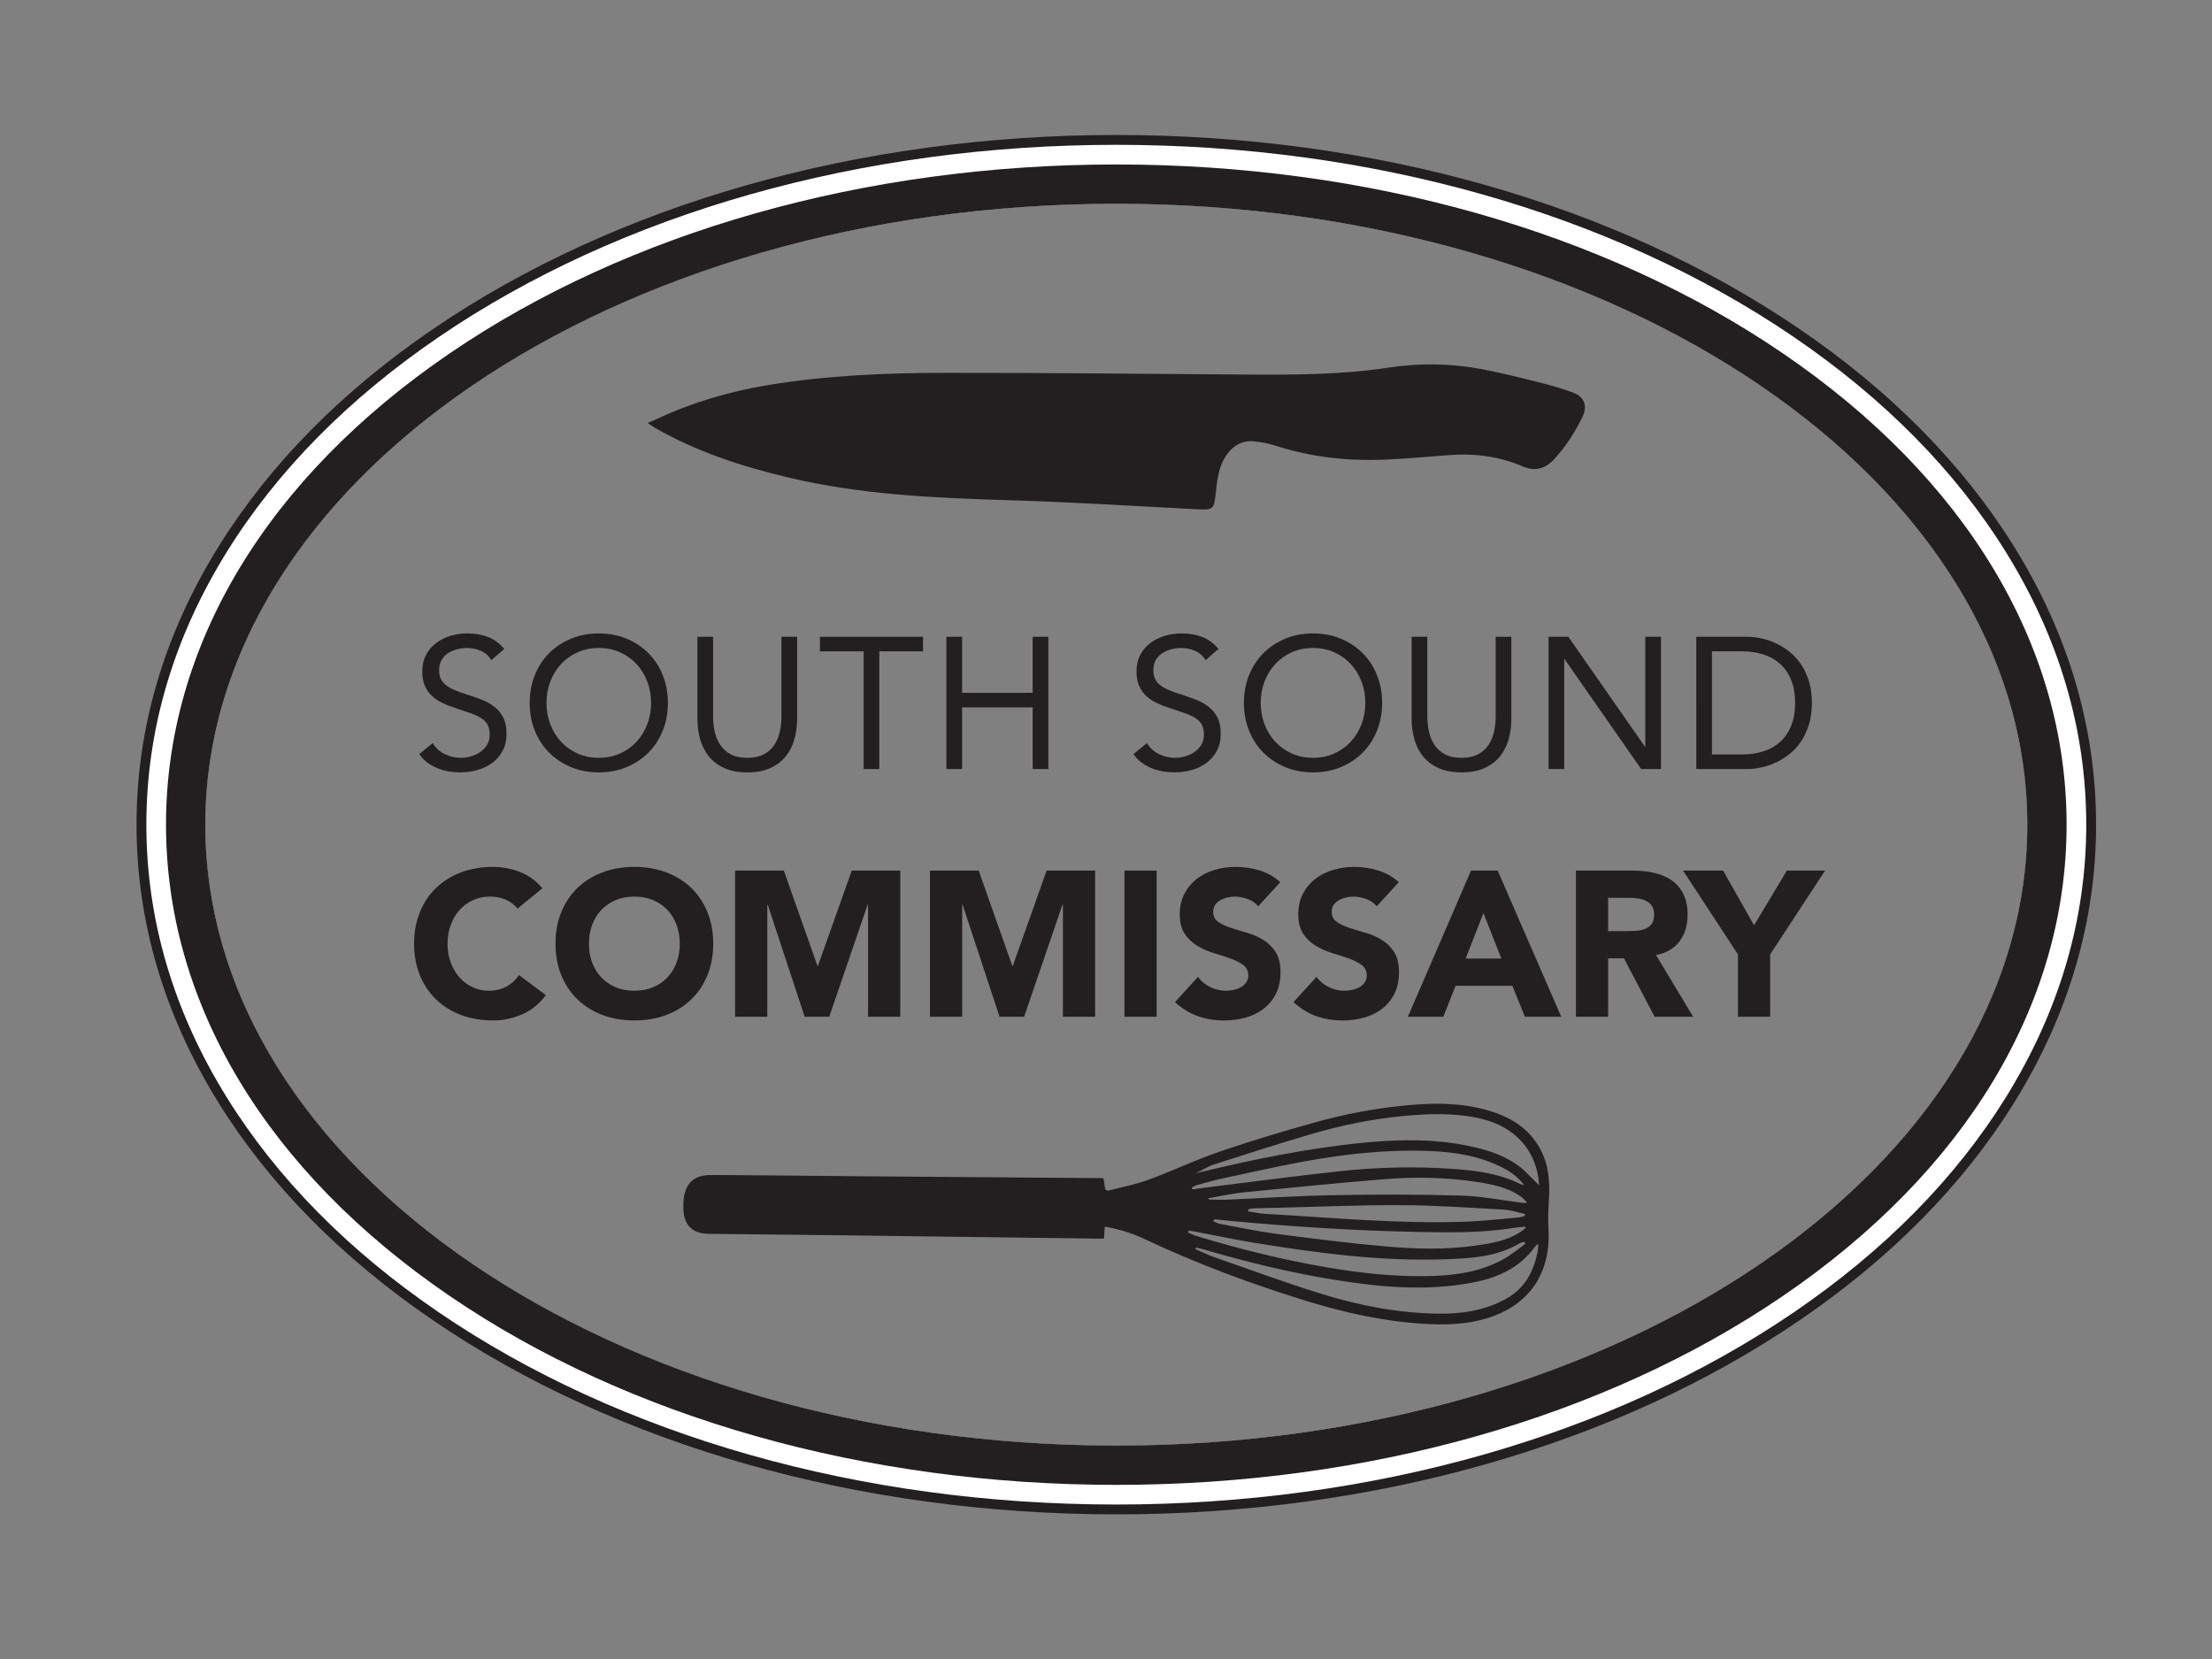 <svg xmlns:inkscape="http://www.inkscape.org/namespaces/inkscape" xmlns:sodipodi="http://sodipodi.sourceforge.net/DTD/sodipodi-0.dtd" xmlns="http://www.w3.org/2000/svg" xmlns:svg="http://www.w3.org/2000/svg" id="svg2" width="469.333" height="352" viewBox="0 0 469.333 352" sodipodi:docname="SSC_LogoF.svg" inkscape:version="1.2.2 (b0a8486541, 2022-12-01)"><rect x="0" y="0" width="469.333" height="352" fill="#808080" stroke="none"/><defs id="defs6"><clipPath clipPathUnits="userSpaceOnUse" id="clipPath18"><path d="M 0,264 H 352 V 0 H 0 Z" id="path16"></path></clipPath></defs><g id="g10" inkscape:groupmode="layer" inkscape:label="Page 1" transform="matrix(1.333,0,0,-1.333,0,352)"><g id="g12"><g id="g14" clip-path="url(#clipPath18)"><g id="g20" transform="translate(190.355,77.319)"><path d="m 0,0 c 0.985,0.483 1.93,1.092 2.96,1.421 5.024,1.626 10.06,3.228 15.125,4.729 4.873,1.448 9.851,2.472 14.917,2.958 4.137,0.393 8.285,0.533 12.383,-0.429 5.468,-1.264 8.962,-5.217 9.242,-10.58 -0.252,0.239 -0.425,0.402 -0.599,0.566 -0.851,0.826 -1.634,1.746 -2.577,2.444 C 48.535,3.252 45.118,4.093 41.632,4.672 36.606,5.5 31.568,5.338 26.527,4.843 17.565,3.957 8.767,2.126 0,0 m 0.169,-1.885 c 1.2,0.34 2.401,0.68 3.622,0.958 3.199,0.7 6.403,1.392 9.619,2.058 7.832,1.626 15.717,2.719 23.743,2.41 4.1,-0.164 8.096,-0.793 11.784,-2.713 1.238,-0.645 2.36,-1.452 3.294,-2.724 -0.27,0.065 -0.378,0.074 -0.473,0.12 C 48.443,-0.108 44.853,0.41 41.224,0.67 35.109,1.119 28.981,0.981 22.891,0.324 15.631,-0.462 8.391,-1.435 1.135,-2.334 0.568,-2.404 -0.002,-2.487 -0.572,-2.57 c -0.016,0.095 -0.045,0.195 -0.065,0.3 0.267,0.131 0.522,0.308 0.806,0.385 m 1.844,-2.09 c 1.844,0.315 3.686,0.742 5.543,0.928 7.446,0.743 14.893,1.486 22.355,2.092 4.89,0.4 9.806,0.326 14.675,-0.414 2.547,-0.376 5.11,-0.87 7.281,-2.446 0.274,-0.197 0.492,-0.494 0.88,-0.884 -0.395,-0.018 -0.529,-0.042 -0.662,-0.024 -3.249,0.394 -6.489,1.063 -9.749,1.163 -6.749,0.2 -13.512,0.196 -20.268,0.072 C 16.353,-3.579 10.647,-3.964 4.935,-4.209 3.97,-4.247 3.001,-4.194 2.032,-4.183 2.028,-4.112 2.016,-4.046 2.013,-3.975 M -1.145,-9.13 c 0.336,-0.052 0.664,-0.088 0.997,-0.153 3.277,-0.619 6.545,-1.325 9.839,-1.853 9.888,-1.592 19.806,-2.91 29.87,-2.561 4.152,0.152 8.305,0.346 12.019,2.572 0.2,0.12 0.463,0.134 0.7,0.199 0.049,-0.1 0.111,-0.205 0.169,-0.301 -1.134,-0.815 -2.214,-1.738 -3.433,-2.42 -3.968,-2.216 -8.339,-2.704 -12.79,-2.733 -5.095,-0.045 -10.141,0.505 -15.151,1.361 -7.082,1.197 -14.032,2.925 -20.904,5.002 -0.482,0.137 -0.933,0.381 -1.402,0.576 0.03,0.108 0.056,0.204 0.086,0.311 m 1.14,-2.703 c 0.386,-0.091 0.781,-0.156 1.167,-0.267 6.881,-2.031 13.843,-3.722 20.943,-4.869 7.245,-1.169 14.511,-1.83 21.804,-0.458 3.986,0.744 7.549,2.285 10.033,5.69 0.118,0.161 0.297,0.281 0.511,0.499 0.023,-0.237 0.044,-0.32 0.03,-0.399 -0.035,-0.349 -0.05,-0.698 -0.124,-1.035 -0.68,-3.131 -2.072,-5.72 -5.037,-7.341 -3.429,-1.879 -7.098,-2.405 -10.924,-2.335 -6.288,0.105 -12.422,1.291 -18.398,3.145 -5.76,1.773 -11.434,3.878 -17.134,5.868 -1.012,0.352 -1.986,0.838 -2.977,1.274 0.034,0.079 0.072,0.149 0.106,0.228 m 44.574,0.324 c -4.768,-0.692 -9.567,-0.561 -14.33,-0.143 -5.832,0.506 -11.645,1.248 -17.459,2.011 -3.012,0.397 -5.998,1.035 -8.997,1.594 -0.365,0.069 -0.701,0.288 -1.053,0.436 0.181,0.244 0.264,0.285 0.339,0.28 0.752,-0.076 1.496,-0.177 2.252,-0.241 9.855,-0.914 19.725,-1.562 29.623,-1.76 5.248,-0.098 10.496,-0.216 15.702,0.639 0.587,0.092 1.19,0.129 1.781,0.191 0.025,-0.071 0.045,-0.134 0.074,-0.192 -0.276,-0.218 -0.544,-0.454 -0.841,-0.651 -2.149,-1.427 -4.626,-1.804 -7.091,-2.164 m 7.788,4.713 c -0.325,-0.077 -0.638,-0.199 -0.954,-0.23 -2.801,-0.246 -5.599,-0.582 -8.407,-0.686 -10.722,-0.382 -21.391,0.65 -32.08,1.258 -0.873,0.048 -1.737,0.267 -2.601,0.402 0.001,0.104 0.002,0.208 0.015,0.308 0.312,0.06 0.629,0.154 0.945,0.164 1.252,0.044 2.5,0.056 3.74,0.084 6.565,0.155 13.122,0.451 19.677,0.415 5.448,-0.02 10.894,-0.415 16.341,-0.705 1.122,-0.071 2.226,-0.461 3.334,-0.694 0,-0.104 -0.009,-0.212 -0.01,-0.316 m -133.816,3.145 c -0.129,-0.644 -0.147,-1.326 -0.123,-1.987 0.105,-2.684 1.422,-3.975 4.101,-4.007 6.442,-0.081 12.872,-0.138 19.31,-0.211 l 43.538,-0.561 c 0.047,0.686 0.073,1.138 0.133,1.924 2.272,-0.408 4.342,-1.039 6.311,-1.969 8.285,-3.922 16.863,-7.109 25.607,-9.812 6.141,-1.896 12.407,-3.308 18.851,-3.688 3.343,-0.204 6.675,-0.133 9.918,0.836 6.858,2.05 10.356,7.164 9.928,14.372 -0.089,1.489 -0.024,3.003 0.075,4.491 0.22,3.268 -0.115,6.398 -2.024,9.17 -1.938,2.83 -4.797,4.307 -8.005,5.188 -4.06,1.116 -8.207,1.122 -12.36,0.741 C 28.764,10.375 23.8,9.451 18.944,8.094 13.83,6.672 8.748,5.142 3.727,3.424 -0.076,2.118 -3.732,0.365 -7.524,-1.029 c -2.027,-0.746 -4.176,-1.159 -6.28,-1.705 -0.421,-0.113 -0.645,0.068 -0.691,0.521 -0.051,0.504 -0.159,1 -0.227,1.433 l -40.235,0.313 -2.27,0.025 c -6.376,0.073 -12.752,0.104 -19.132,0.164 -0.404,-0.001 -0.807,-0.003 -1.215,-0.016 -2.238,-0.104 -3.481,-1.16 -3.885,-3.357" style="fill:#231f20;fill-opacity:1;fill-rule:nonzero;stroke:none" id="path22"></path></g><g id="g24" transform="translate(103.097,196.746)"><path d="m 0,0 c 0.444,-0.303 0.756,-0.548 1.096,-0.744 6.683,-3.843 13.922,-6.195 21.38,-7.962 11.476,-2.719 23.166,-3.241 34.896,-3.588 10.029,-0.296 20.048,-0.929 30.07,-1.448 2.534,-0.131 2.697,-0.022 2.966,2.477 0.232,2.16 0.435,4.323 1.758,6.204 1.028,1.461 2.396,2.253 4.122,2.148 1.312,-0.079 2.639,-0.389 3.898,-0.788 5.572,-1.764 11.286,-2.383 17.093,-2.144 3.478,0.143 6.947,0.49 10.421,0.737 3.998,0.284 7.877,-0.22 11.581,-1.812 1.927,-0.828 3.547,-0.411 4.958,1.105 1.876,2.016 3.348,4.305 4.542,6.77 0.844,1.741 0.325,3.188 -1.49,3.874 -1.757,0.664 -3.581,1.175 -5.405,1.631 -3.065,0.767 -6.134,1.547 -9.237,2.123 -4.857,0.901 -9.767,0.969 -14.648,0.23 C 110.476,7.675 102.91,7.644 95.331,7.7 79.317,7.817 63.302,7.984 47.288,7.973 37.91,7.966 28.539,7.565 19.255,6.042 13.057,5.024 7.084,3.273 1.392,0.598 0.98,0.405 0.556,0.238 0,0" style="fill:#231f20;fill-opacity:1;fill-rule:nonzero;stroke:none" id="path26"></path></g><g id="g28" transform="translate(78.216,158.992)"><path d="m 0,0 c -0.416,0.673 -0.97,1.164 -1.664,1.471 -0.694,0.308 -1.418,0.461 -2.17,0.461 -0.556,0 -1.1,-0.069 -1.636,-0.208 C -6.005,1.585 -6.485,1.377 -6.911,1.099 -7.338,0.822 -7.68,0.455 -7.937,0 c -0.258,-0.456 -0.386,-0.992 -0.386,-1.606 0,-0.475 0.073,-0.897 0.223,-1.263 0.148,-0.367 0.391,-0.699 0.727,-0.996 0.338,-0.297 0.793,-0.575 1.368,-0.832 0.574,-0.258 1.279,-0.516 2.112,-0.773 0.811,-0.259 1.599,-0.536 2.362,-0.833 0.764,-0.297 1.438,-0.674 2.021,-1.129 0.586,-0.456 1.052,-1.026 1.399,-1.71 0.347,-0.684 0.519,-1.541 0.519,-2.572 0,-1.05 -0.208,-1.962 -0.623,-2.735 -0.417,-0.772 -0.968,-1.412 -1.651,-1.917 -0.684,-0.506 -1.471,-0.882 -2.363,-1.13 -0.893,-0.247 -1.814,-0.371 -2.765,-0.371 -0.614,0 -1.23,0.054 -1.844,0.163 -0.614,0.109 -1.204,0.278 -1.768,0.505 -0.565,0.228 -1.095,0.525 -1.591,0.892 -0.495,0.367 -0.921,0.818 -1.278,1.353 l 2.14,1.754 c 0.456,-0.773 1.09,-1.357 1.903,-1.754 0.813,-0.397 1.674,-0.594 2.587,-0.594 0.534,0 1.074,0.078 1.619,0.237 0.546,0.158 1.036,0.391 1.472,0.699 0.437,0.307 0.793,0.689 1.071,1.145 0.277,0.455 0.416,0.981 0.416,1.575 0,0.654 -0.109,1.184 -0.327,1.591 -0.219,0.406 -0.555,0.758 -1.01,1.055 -0.457,0.297 -1.032,0.565 -1.726,0.803 -0.693,0.238 -1.506,0.515 -2.437,0.832 -0.753,0.238 -1.447,0.51 -2.081,0.817 -0.634,0.308 -1.184,0.684 -1.65,1.13 -0.466,0.447 -0.833,0.981 -1.1,1.606 -0.268,0.624 -0.401,1.372 -0.401,2.244 0,1.011 0.197,1.893 0.595,2.646 0.395,0.753 0.93,1.383 1.604,1.888 0.674,0.506 1.438,0.887 2.289,1.144 0.853,0.258 1.745,0.387 2.677,0.387 1.189,0 2.274,-0.183 3.255,-0.55 C 0.402,3.334 1.279,2.695 2.052,1.783 Z" style="fill:#231f20;fill-opacity:1;fill-rule:nonzero;stroke:none" id="path30"></path></g><g id="g32" transform="translate(95.31,143.444)"><path d="m 0,0 c 1.229,0 2.353,0.228 3.374,0.684 1.021,0.455 1.898,1.079 2.631,1.872 0.734,0.793 1.304,1.719 1.71,2.78 0.406,1.06 0.61,2.195 0.61,3.404 0,1.209 -0.204,2.344 -0.61,3.404 -0.406,1.06 -0.976,1.987 -1.71,2.78 -0.733,0.792 -1.61,1.417 -2.631,1.873 -1.021,0.455 -2.145,0.684 -3.374,0.684 -1.229,0 -2.353,-0.229 -3.374,-0.684 -1.021,-0.456 -1.898,-1.081 -2.631,-1.873 -0.734,-0.793 -1.304,-1.72 -1.71,-2.78 -0.406,-1.06 -0.61,-2.195 -0.61,-3.404 0,-1.209 0.204,-2.344 0.61,-3.404 0.406,-1.061 0.976,-1.987 1.71,-2.78 0.733,-0.793 1.61,-1.417 2.631,-1.872 C -2.353,0.228 -1.229,0 0,0 m 0,-2.319 c -1.604,0 -3.077,0.278 -4.414,0.832 -1.339,0.555 -2.497,1.324 -3.478,2.304 -0.981,0.981 -1.745,2.15 -2.291,3.508 C -10.727,5.683 -11,7.154 -11,8.74 c 0,1.586 0.273,3.057 0.817,4.415 0.546,1.357 1.31,2.527 2.291,3.508 0.981,0.981 2.139,1.749 3.478,2.304 1.337,0.555 2.81,0.832 4.414,0.832 1.606,0 3.077,-0.277 4.414,-0.832 1.339,-0.555 2.499,-1.323 3.48,-2.304 0.981,-0.981 1.743,-2.151 2.289,-3.508 C 10.727,11.797 11,10.326 11,8.74 11,7.154 10.727,5.683 10.183,4.325 9.637,2.967 8.875,1.798 7.894,0.817 6.913,-0.163 5.753,-0.932 4.414,-1.487 3.077,-2.041 1.606,-2.319 0,-2.319" style="fill:#231f20;fill-opacity:1;fill-rule:nonzero;stroke:none" id="path34"></path></g><g id="g36" transform="translate(126.883,149.686)"><path d="m 0,0 c 0,-1.15 -0.144,-2.24 -0.431,-3.27 -0.287,-1.031 -0.743,-1.938 -1.367,-2.721 -0.624,-0.783 -1.441,-1.407 -2.453,-1.872 -1.01,-0.465 -2.24,-0.699 -3.686,-0.699 -1.447,0 -2.677,0.234 -3.687,0.699 -1.011,0.465 -1.829,1.089 -2.452,1.872 -0.625,0.783 -1.08,1.69 -1.368,2.721 -0.287,1.03 -0.431,2.12 -0.431,3.27 v 13.022 h 2.497 V 0.357 c 0,-0.852 0.089,-1.675 0.268,-2.468 0.178,-0.792 0.475,-1.496 0.892,-2.11 0.416,-0.615 0.97,-1.106 1.664,-1.472 0.694,-0.367 1.566,-0.55 2.617,-0.55 1.05,0 1.921,0.183 2.616,0.55 0.694,0.366 1.249,0.857 1.664,1.472 0.418,0.614 0.714,1.318 0.893,2.11 0.179,0.793 0.267,1.616 0.267,2.468 V 13.022 H 0 Z" style="fill:#231f20;fill-opacity:1;fill-rule:nonzero;stroke:none" id="path38"></path></g><g id="g40" transform="translate(146.92,160.389)"><path d="M 0,0 H -6.957 V -18.73 H -9.454 V 0 h -6.957 V 2.319 H 0 Z" style="fill:#231f20;fill-opacity:1;fill-rule:nonzero;stroke:none" id="path42"></path></g><g id="g44" transform="translate(150.637,162.708)"><path d="M 0,0 H 2.497 V -8.919 H 13.735 V 0 h 2.497 v -21.049 h -2.497 v 9.811 H 2.497 v -9.811 H 0 Z" style="fill:#231f20;fill-opacity:1;fill-rule:nonzero;stroke:none" id="path46"></path></g><g id="g48" transform="translate(191.901,158.992)"><path d="m 0,0 c -0.416,0.673 -0.97,1.164 -1.664,1.471 -0.694,0.308 -1.418,0.461 -2.17,0.461 -0.556,0 -1.1,-0.069 -1.636,-0.208 C -6.005,1.585 -6.485,1.377 -6.911,1.099 -7.338,0.822 -7.68,0.455 -7.937,0 c -0.258,-0.456 -0.386,-0.992 -0.386,-1.606 0,-0.475 0.073,-0.897 0.223,-1.263 0.148,-0.367 0.391,-0.699 0.727,-0.996 0.338,-0.297 0.793,-0.575 1.368,-0.832 0.574,-0.258 1.279,-0.516 2.112,-0.773 0.811,-0.259 1.599,-0.536 2.362,-0.833 0.764,-0.297 1.438,-0.674 2.021,-1.129 0.586,-0.456 1.052,-1.026 1.399,-1.71 0.346,-0.684 0.519,-1.541 0.519,-2.572 0,-1.05 -0.208,-1.962 -0.623,-2.735 -0.417,-0.772 -0.968,-1.412 -1.651,-1.917 -0.684,-0.506 -1.471,-0.882 -2.363,-1.13 -0.893,-0.247 -1.814,-0.371 -2.765,-0.371 -0.614,0 -1.23,0.054 -1.844,0.163 -0.614,0.109 -1.204,0.278 -1.768,0.505 -0.565,0.228 -1.095,0.525 -1.591,0.892 -0.495,0.367 -0.921,0.818 -1.278,1.353 l 2.14,1.754 c 0.456,-0.773 1.09,-1.357 1.903,-1.754 0.813,-0.397 1.674,-0.594 2.587,-0.594 0.534,0 1.074,0.078 1.619,0.237 0.546,0.158 1.036,0.391 1.472,0.699 0.437,0.307 0.793,0.689 1.071,1.145 0.277,0.455 0.416,0.981 0.416,1.575 0,0.654 -0.109,1.184 -0.327,1.591 -0.219,0.406 -0.555,0.758 -1.01,1.055 -0.457,0.297 -1.032,0.565 -1.726,0.803 -0.693,0.238 -1.506,0.515 -2.437,0.832 -0.753,0.238 -1.447,0.51 -2.081,0.817 -0.634,0.308 -1.184,0.684 -1.65,1.13 -0.466,0.447 -0.833,0.981 -1.1,1.606 -0.268,0.624 -0.401,1.372 -0.401,2.244 0,1.011 0.197,1.893 0.595,2.646 0.395,0.753 0.93,1.383 1.604,1.888 0.674,0.506 1.438,0.887 2.289,1.144 0.853,0.258 1.745,0.387 2.677,0.387 1.189,0 2.274,-0.183 3.255,-0.55 C 0.402,3.334 1.279,2.695 2.052,1.783 Z" style="fill:#231f20;fill-opacity:1;fill-rule:nonzero;stroke:none" id="path50"></path></g><g id="g52" transform="translate(208.995,143.444)"><path d="m 0,0 c 1.229,0 2.353,0.228 3.374,0.684 1.021,0.455 1.898,1.079 2.631,1.872 0.734,0.793 1.304,1.719 1.71,2.78 0.406,1.06 0.61,2.195 0.61,3.404 0,1.209 -0.204,2.344 -0.61,3.404 -0.406,1.06 -0.976,1.987 -1.71,2.78 -0.733,0.792 -1.61,1.417 -2.631,1.873 -1.021,0.455 -2.145,0.684 -3.374,0.684 -1.229,0 -2.353,-0.229 -3.374,-0.684 -1.021,-0.456 -1.898,-1.081 -2.631,-1.873 -0.734,-0.793 -1.304,-1.72 -1.71,-2.78 -0.406,-1.06 -0.61,-2.195 -0.61,-3.404 0,-1.209 0.204,-2.344 0.61,-3.404 0.406,-1.061 0.976,-1.987 1.71,-2.78 0.733,-0.793 1.61,-1.417 2.631,-1.872 C -2.353,0.228 -1.229,0 0,0 m 0,-2.319 c -1.604,0 -3.077,0.278 -4.414,0.832 -1.339,0.555 -2.497,1.324 -3.478,2.304 -0.981,0.981 -1.745,2.15 -2.291,3.508 C -10.727,5.683 -11,7.154 -11,8.74 c 0,1.586 0.273,3.057 0.817,4.415 0.546,1.357 1.31,2.527 2.291,3.508 0.981,0.981 2.139,1.749 3.478,2.304 1.337,0.555 2.81,0.832 4.414,0.832 1.606,0 3.077,-0.277 4.414,-0.832 1.339,-0.555 2.499,-1.323 3.48,-2.304 0.981,-0.981 1.743,-2.151 2.289,-3.508 C 10.727,11.797 11,10.326 11,8.74 11,7.154 10.727,5.683 10.183,4.325 9.637,2.967 8.875,1.798 7.894,0.817 6.913,-0.163 5.753,-0.932 4.414,-1.487 3.077,-2.041 1.606,-2.319 0,-2.319" style="fill:#231f20;fill-opacity:1;fill-rule:nonzero;stroke:none" id="path54"></path></g><g id="g56" transform="translate(240.567,149.686)"><path d="m 0,0 c 0,-1.15 -0.144,-2.24 -0.431,-3.27 -0.287,-1.031 -0.743,-1.938 -1.367,-2.721 -0.624,-0.783 -1.441,-1.407 -2.453,-1.872 -1.01,-0.465 -2.24,-0.699 -3.686,-0.699 -1.447,0 -2.677,0.234 -3.687,0.699 -1.011,0.465 -1.829,1.089 -2.452,1.872 -0.625,0.783 -1.08,1.69 -1.368,2.721 -0.287,1.03 -0.431,2.12 -0.431,3.27 v 13.022 h 2.497 V 0.357 c 0,-0.852 0.089,-1.675 0.268,-2.468 0.178,-0.792 0.475,-1.496 0.892,-2.11 0.416,-0.615 0.97,-1.106 1.664,-1.472 0.694,-0.367 1.566,-0.55 2.617,-0.55 1.05,0 1.921,0.183 2.616,0.55 0.694,0.366 1.249,0.857 1.664,1.472 0.418,0.614 0.714,1.318 0.893,2.11 0.179,0.793 0.267,1.616 0.267,2.468 V 13.022 H 0 Z" style="fill:#231f20;fill-opacity:1;fill-rule:nonzero;stroke:none" id="path58"></path></g><g id="g60" transform="translate(246.483,162.708)"><path d="M 0,0 H 3.151 L 15.34,-17.481 h 0.059 V 0 h 2.499 V -21.049 H 14.745 L 2.556,-3.568 H 2.497 V -21.049 H 0 Z" style="fill:#231f20;fill-opacity:1;fill-rule:nonzero;stroke:none" id="path62"></path></g><g id="g64" transform="translate(272.498,143.978)"><path d="m 0,0 h 4.755 c 1.209,0 2.329,0.158 3.36,0.476 1.03,0.316 1.923,0.807 2.676,1.471 0.753,0.664 1.348,1.512 1.783,2.542 0.437,1.03 0.654,2.269 0.654,3.716 0,1.447 -0.217,2.686 -0.654,3.717 -0.435,1.03 -1.03,1.877 -1.783,2.542 -0.753,0.663 -1.646,1.154 -2.676,1.471 -1.031,0.317 -2.151,0.476 -3.36,0.476 H 0 Z m -2.498,18.73 h 8.086 c 0.694,0 1.427,-0.08 2.2,-0.239 0.774,-0.159 1.541,-0.411 2.305,-0.758 0.762,-0.346 1.496,-0.797 2.2,-1.352 0.703,-0.555 1.322,-1.224 1.858,-2.007 0.535,-0.783 0.961,-1.685 1.277,-2.705 0.317,-1.021 0.476,-2.175 0.476,-3.464 0,-1.288 -0.159,-2.443 -0.476,-3.463 C 15.112,3.721 14.686,2.819 14.151,2.037 13.615,1.254 12.996,0.584 12.293,0.03 11.589,-0.526 10.855,-0.976 10.093,-1.323 9.329,-1.67 8.562,-1.922 7.788,-2.081 7.015,-2.24 6.282,-2.319 5.588,-2.319 h -8.086 z" style="fill:#231f20;fill-opacity:1;fill-rule:nonzero;stroke:none" id="path66"></path></g><g id="g68" transform="translate(82.375,119.447)"><path d="m 0,0 c -0.504,0.613 -1.123,1.083 -1.857,1.413 -0.735,0.329 -1.583,0.492 -2.547,0.492 -0.964,0 -1.856,-0.186 -2.677,-0.557 -0.822,-0.373 -1.534,-0.894 -2.136,-1.562 -0.604,-0.668 -1.074,-1.462 -1.413,-2.382 -0.34,-0.92 -0.509,-1.918 -0.509,-2.99 0,-1.096 0.169,-2.098 0.509,-3.006 0.339,-0.911 0.805,-1.699 1.396,-2.367 0.591,-0.668 1.287,-1.189 2.087,-1.56 0.8,-0.373 1.658,-0.559 2.58,-0.559 1.051,0 1.982,0.218 2.791,0.657 0.812,0.438 1.48,1.051 2.005,1.841 l 4.273,-3.188 c -0.986,-1.379 -2.236,-2.399 -3.747,-3.056 -1.511,-0.657 -3.067,-0.985 -4.665,-0.985 -1.819,0 -3.495,0.284 -5.027,0.854 -1.535,0.568 -2.859,1.384 -3.976,2.448 -1.119,1.062 -1.988,2.349 -2.613,3.861 -0.625,1.511 -0.937,3.197 -0.937,5.06 0,1.862 0.312,3.549 0.937,5.06 0.625,1.512 1.494,2.798 2.613,3.862 1.117,1.062 2.441,1.878 3.976,2.448 1.532,0.568 3.208,0.854 5.027,0.854 0.657,0 1.341,-0.061 2.053,-0.182 C -1.146,6.335 -0.445,6.144 0.246,5.881 0.937,5.619 1.598,5.269 2.234,4.83 2.87,4.392 3.438,3.855 3.942,3.22 Z" style="fill:#231f20;fill-opacity:1;fill-rule:nonzero;stroke:none" id="path70"></path></g><g id="g72" transform="translate(93.744,113.86)"><path d="m 0,0 c 0,-1.096 0.17,-2.098 0.509,-3.006 0.339,-0.91 0.826,-1.699 1.462,-2.367 0.636,-0.667 1.397,-1.188 2.285,-1.56 0.886,-0.372 1.877,-0.559 2.973,-0.559 1.094,0 2.086,0.187 2.974,0.559 0.886,0.372 1.647,0.893 2.282,1.56 0.636,0.668 1.124,1.457 1.463,2.367 0.339,0.908 0.51,1.91 0.51,3.006 0,1.073 -0.171,2.07 -0.51,2.99 C 13.609,3.91 13.121,4.705 12.485,5.373 11.85,6.04 11.089,6.561 10.203,6.934 9.315,7.305 8.323,7.492 7.229,7.492 6.133,7.492 5.142,7.305 4.256,6.934 3.368,6.561 2.607,6.04 1.971,5.373 1.335,4.705 0.848,3.91 0.509,2.99 0.17,2.07 0,1.073 0,0 m -5.324,0 c 0,1.863 0.312,3.55 0.937,5.061 0.625,1.511 1.494,2.798 2.613,3.861 1.117,1.062 2.442,1.878 3.976,2.448 1.532,0.568 3.209,0.854 5.027,0.854 1.817,0 3.493,-0.286 5.027,-0.854 C 13.789,10.8 15.115,9.984 16.232,8.922 17.349,7.859 18.22,6.572 18.844,5.061 19.469,3.55 19.78,1.863 19.78,0 c 0,-1.863 -0.311,-3.548 -0.936,-5.059 -0.624,-1.513 -1.495,-2.8 -2.612,-3.862 -1.117,-1.063 -2.443,-1.879 -3.976,-2.447 -1.534,-0.57 -3.21,-0.855 -5.027,-0.855 -1.818,0 -3.495,0.285 -5.027,0.855 -1.534,0.568 -2.859,1.384 -3.976,2.447 -1.119,1.062 -1.988,2.349 -2.613,3.862 -0.625,1.511 -0.937,3.196 -0.937,5.059" style="fill:#231f20;fill-opacity:1;fill-rule:nonzero;stroke:none" id="path74"></path></g><g id="g76" transform="translate(117.008,125.493)"><path d="m 0,0 h 7.755 l 5.355,-15.181 h 0.066 L 18.566,0 h 7.721 v -23.264 h -5.125 v 17.841 h -0.066 l -6.112,-17.841 h -3.91 L 5.192,-5.423 H 5.127 V -23.264 H 0 Z" style="fill:#231f20;fill-opacity:1;fill-rule:nonzero;stroke:none" id="path78"></path></g><g id="g80" transform="translate(148.025,125.493)"><path d="m 0,0 h 7.755 l 5.355,-15.181 h 0.066 L 18.566,0 h 7.721 v -23.264 h -5.125 v 17.841 h -0.066 l -6.112,-17.841 h -3.91 L 5.192,-5.423 H 5.127 V -23.264 H 0 Z" style="fill:#231f20;fill-opacity:1;fill-rule:nonzero;stroke:none" id="path82"></path></g><path d="m 178.978,125.493 h 5.127 v -23.264 h -5.127 z" style="fill:#231f20;fill-opacity:1;fill-rule:nonzero;stroke:none" id="path84"></path><g id="g86" transform="translate(200.271,119.807)"><path d="m 0,0 c -0.417,0.526 -0.981,0.915 -1.693,1.167 -0.712,0.251 -1.386,0.378 -2.02,0.378 -0.373,0 -0.756,-0.044 -1.151,-0.132 C -5.258,1.326 -5.631,1.189 -5.981,1.002 -6.332,0.816 -6.616,0.57 -6.835,0.263 c -0.22,-0.307 -0.328,-0.679 -0.328,-1.117 0,-0.702 0.262,-1.238 0.788,-1.609 0.526,-0.373 1.187,-0.691 1.988,-0.954 0.799,-0.262 1.659,-0.525 2.579,-0.788 0.92,-0.263 1.78,-0.636 2.58,-1.117 0.799,-0.483 1.462,-1.129 1.988,-1.939 0.525,-0.812 0.788,-1.895 0.788,-3.253 0,-1.293 -0.241,-2.421 -0.723,-3.385 -0.481,-0.964 -1.133,-1.763 -1.954,-2.399 -0.822,-0.636 -1.776,-1.106 -2.859,-1.412 -1.085,-0.307 -2.229,-0.46 -3.433,-0.46 -1.513,0 -2.914,0.229 -4.207,0.689 -1.293,0.46 -2.497,1.206 -3.614,2.236 l 3.648,4.008 c 0.525,-0.701 1.187,-1.244 1.987,-1.626 0.8,-0.383 1.626,-0.576 2.48,-0.576 0.416,0 0.838,0.05 1.266,0.148 0.428,0.1 0.81,0.246 1.15,0.443 0.34,0.197 0.613,0.45 0.821,0.757 0.208,0.307 0.312,0.667 0.312,1.085 0,0.699 -0.268,1.253 -0.804,1.659 -0.538,0.405 -1.212,0.749 -2.022,1.035 -0.81,0.284 -1.687,0.57 -2.628,0.854 -0.943,0.284 -1.818,0.667 -2.628,1.15 -0.812,0.482 -1.485,1.117 -2.022,1.906 -0.536,0.788 -0.805,1.829 -0.805,3.122 0,1.248 0.246,2.344 0.74,3.285 0.493,0.941 1.15,1.729 1.971,2.365 0.822,0.636 1.769,1.113 2.842,1.43 1.074,0.317 2.18,0.477 3.319,0.477 1.314,0 2.585,-0.186 3.812,-0.559 C 1.423,5.345 2.529,4.722 3.516,3.845 Z" style="fill:#231f20;fill-opacity:1;fill-rule:nonzero;stroke:none" id="path88"></path></g><g id="g90" transform="translate(219.133,119.807)"><path d="m 0,0 c -0.417,0.526 -0.981,0.915 -1.693,1.167 -0.712,0.251 -1.386,0.378 -2.02,0.378 -0.373,0 -0.756,-0.044 -1.151,-0.132 C -5.258,1.326 -5.631,1.189 -5.981,1.002 -6.332,0.816 -6.616,0.57 -6.835,0.263 c -0.22,-0.307 -0.328,-0.679 -0.328,-1.117 0,-0.702 0.262,-1.238 0.788,-1.609 0.526,-0.373 1.187,-0.691 1.988,-0.954 0.799,-0.262 1.659,-0.525 2.579,-0.788 0.92,-0.263 1.781,-0.636 2.58,-1.117 0.799,-0.483 1.462,-1.129 1.988,-1.939 0.525,-0.812 0.788,-1.895 0.788,-3.253 0,-1.293 -0.241,-2.421 -0.723,-3.385 -0.481,-0.964 -1.133,-1.763 -1.954,-2.399 -0.822,-0.636 -1.776,-1.106 -2.859,-1.412 -1.085,-0.307 -2.229,-0.46 -3.433,-0.46 -1.513,0 -2.914,0.229 -4.207,0.689 -1.293,0.46 -2.497,1.206 -3.614,2.236 l 3.648,4.008 c 0.525,-0.701 1.187,-1.244 1.987,-1.626 0.8,-0.383 1.626,-0.576 2.48,-0.576 0.416,0 0.838,0.05 1.266,0.148 0.428,0.1 0.81,0.246 1.15,0.443 0.34,0.197 0.613,0.45 0.821,0.757 0.208,0.307 0.312,0.667 0.312,1.085 0,0.699 -0.268,1.253 -0.804,1.659 -0.538,0.405 -1.212,0.749 -2.022,1.035 -0.81,0.284 -1.687,0.57 -2.628,0.854 -0.943,0.284 -1.818,0.667 -2.628,1.15 -0.812,0.482 -1.485,1.117 -2.022,1.906 -0.536,0.788 -0.805,1.829 -0.805,3.122 0,1.248 0.246,2.344 0.74,3.285 0.493,0.941 1.15,1.729 1.971,2.365 0.822,0.636 1.769,1.113 2.842,1.43 1.074,0.317 2.18,0.477 3.319,0.477 1.314,0 2.585,-0.186 3.812,-0.559 C 1.423,5.345 2.529,4.722 3.516,3.845 Z" style="fill:#231f20;fill-opacity:1;fill-rule:nonzero;stroke:none" id="path92"></path></g><g id="g94" transform="translate(236.12,118.724)"><path d="m 0,0 -2.825,-7.229 h 5.684 z m -1.971,6.769 h 4.239 l 10.12,-23.264 H 6.604 l -2.003,4.928 h -9.037 l -1.939,-4.928 h -5.652 z" style="fill:#231f20;fill-opacity:1;fill-rule:nonzero;stroke:none" id="path96"></path></g><g id="g98" transform="translate(255.966,115.865)"><path d="M 0,0 H 3.022 C 3.482,0 3.97,0.017 4.485,0.049 5,0.083 5.466,0.18 5.881,0.345 6.297,0.509 6.642,0.767 6.917,1.117 7.191,1.467 7.327,1.96 7.327,2.596 7.327,3.187 7.206,3.658 6.966,4.008 6.725,4.359 6.418,4.627 6.046,4.813 5.674,5 5.246,5.127 4.764,5.192 4.282,5.258 3.811,5.29 3.351,5.29 H 0 Z m -5.127,9.628 h 9.004 c 1.184,0 2.305,-0.116 3.369,-0.345 1.062,-0.231 1.992,-0.615 2.792,-1.151 0.8,-0.536 1.434,-1.259 1.907,-2.168 0.47,-0.909 0.706,-2.043 0.706,-3.401 0,-1.643 -0.428,-3.04 -1.283,-4.19 -0.854,-1.149 -2.102,-1.878 -3.745,-2.185 l 5.915,-9.824 H 7.393 L 2.53,-4.338 H 0 v -9.298 h -5.127 z" style="fill:#231f20;fill-opacity:1;fill-rule:nonzero;stroke:none" id="path100"></path></g><g id="g102" transform="translate(276.634,112.152)"><path d="m 0,0 -8.74,13.341 h 6.375 l 4.928,-8.708 5.224,8.708 h 6.08 L 5.127,0 V -9.923 H 0 Z" style="fill:#231f20;fill-opacity:1;fill-rule:nonzero;stroke:none" id="path104"></path></g><g id="g106" transform="translate(177.684,242.58)"><path d="m 0,0 c -40.909,0 -79.512,-10.955 -108.699,-30.848 -14.588,-9.942 -26.098,-21.613 -34.213,-34.688 -8.653,-13.944 -13.041,-28.829 -13.041,-44.242 0,-15.414 4.388,-30.299 13.041,-44.243 8.115,-13.075 19.625,-24.746 34.213,-34.688 29.187,-19.893 67.79,-30.848 108.699,-30.848 40.909,0 79.512,10.955 108.699,30.848 14.588,9.942 26.098,21.613 34.213,34.688 8.653,13.944 13.041,28.829 13.041,44.243 0,15.413 -4.388,30.298 -13.041,44.242 -8.115,13.075 -19.625,24.746 -34.213,34.688 C 79.512,-10.955 40.909,0 0,0 m 0,-10.953 c 80.081,0 145,-44.246 145,-98.825 0,-54.58 -64.919,-98.826 -145,-98.826 -80.081,0 -145,44.246 -145,98.826 0,54.579 64.919,98.825 145,98.825" style="fill:#231f20;fill-opacity:1;fill-rule:nonzero;stroke:none" id="path108"></path></g><g id="g110" transform="translate(177.684,241.015)"><path d="m 0,0 c -40.598,0 -78.888,-10.859 -107.818,-30.576 -14.406,-9.818 -25.766,-21.332 -33.764,-34.22 -8.498,-13.693 -12.806,-28.3 -12.806,-43.418 0,-15.117 4.308,-29.725 12.806,-43.417 7.998,-12.889 19.358,-24.402 33.764,-34.221 28.93,-19.717 67.22,-30.575 107.818,-30.575 40.598,0 78.888,10.858 107.818,30.575 14.406,9.819 25.766,21.332 33.764,34.221 8.498,13.692 12.806,28.3 12.806,43.417 0,15.118 -4.308,29.725 -12.806,43.418 -7.998,12.888 -19.358,24.402 -33.764,34.22 C 78.888,-10.859 40.598,0 0,0 m 0,-9.388 c 80.081,0 145,-44.246 145,-98.826 0,-54.58 -64.919,-98.825 -145,-98.825 -80.081,0 -145,44.245 -145,98.825 0,54.58 64.919,98.826 145,98.826" style="fill:#ffffff;fill-opacity:1;fill-rule:nonzero;stroke:none" id="path112"></path></g><g id="g114" transform="translate(177.684,237.886)"><path d="m 0,0 c -39.976,0 -77.64,-10.666 -106.055,-30.032 -29.15,-19.868 -45.204,-46.522 -45.204,-75.052 0,-28.531 16.054,-55.185 45.204,-75.052 28.415,-19.367 66.079,-30.033 106.055,-30.033 39.976,0 77.64,10.666 106.055,30.033 29.15,19.867 45.204,46.521 45.204,75.052 0,28.53 -16.054,55.184 -45.204,75.052 C 77.64,-10.666 39.976,0 0,0 m 0,-6.259 c 80.081,0 145,-44.245 145,-98.825 0,-54.58 -64.919,-98.826 -145,-98.826 -80.081,0 -145,44.246 -145,98.826 0,54.58 64.919,98.825 145,98.825" style="fill:#231f20;fill-opacity:1;fill-rule:nonzero;stroke:none" id="path116"></path></g></g></g></g></svg>